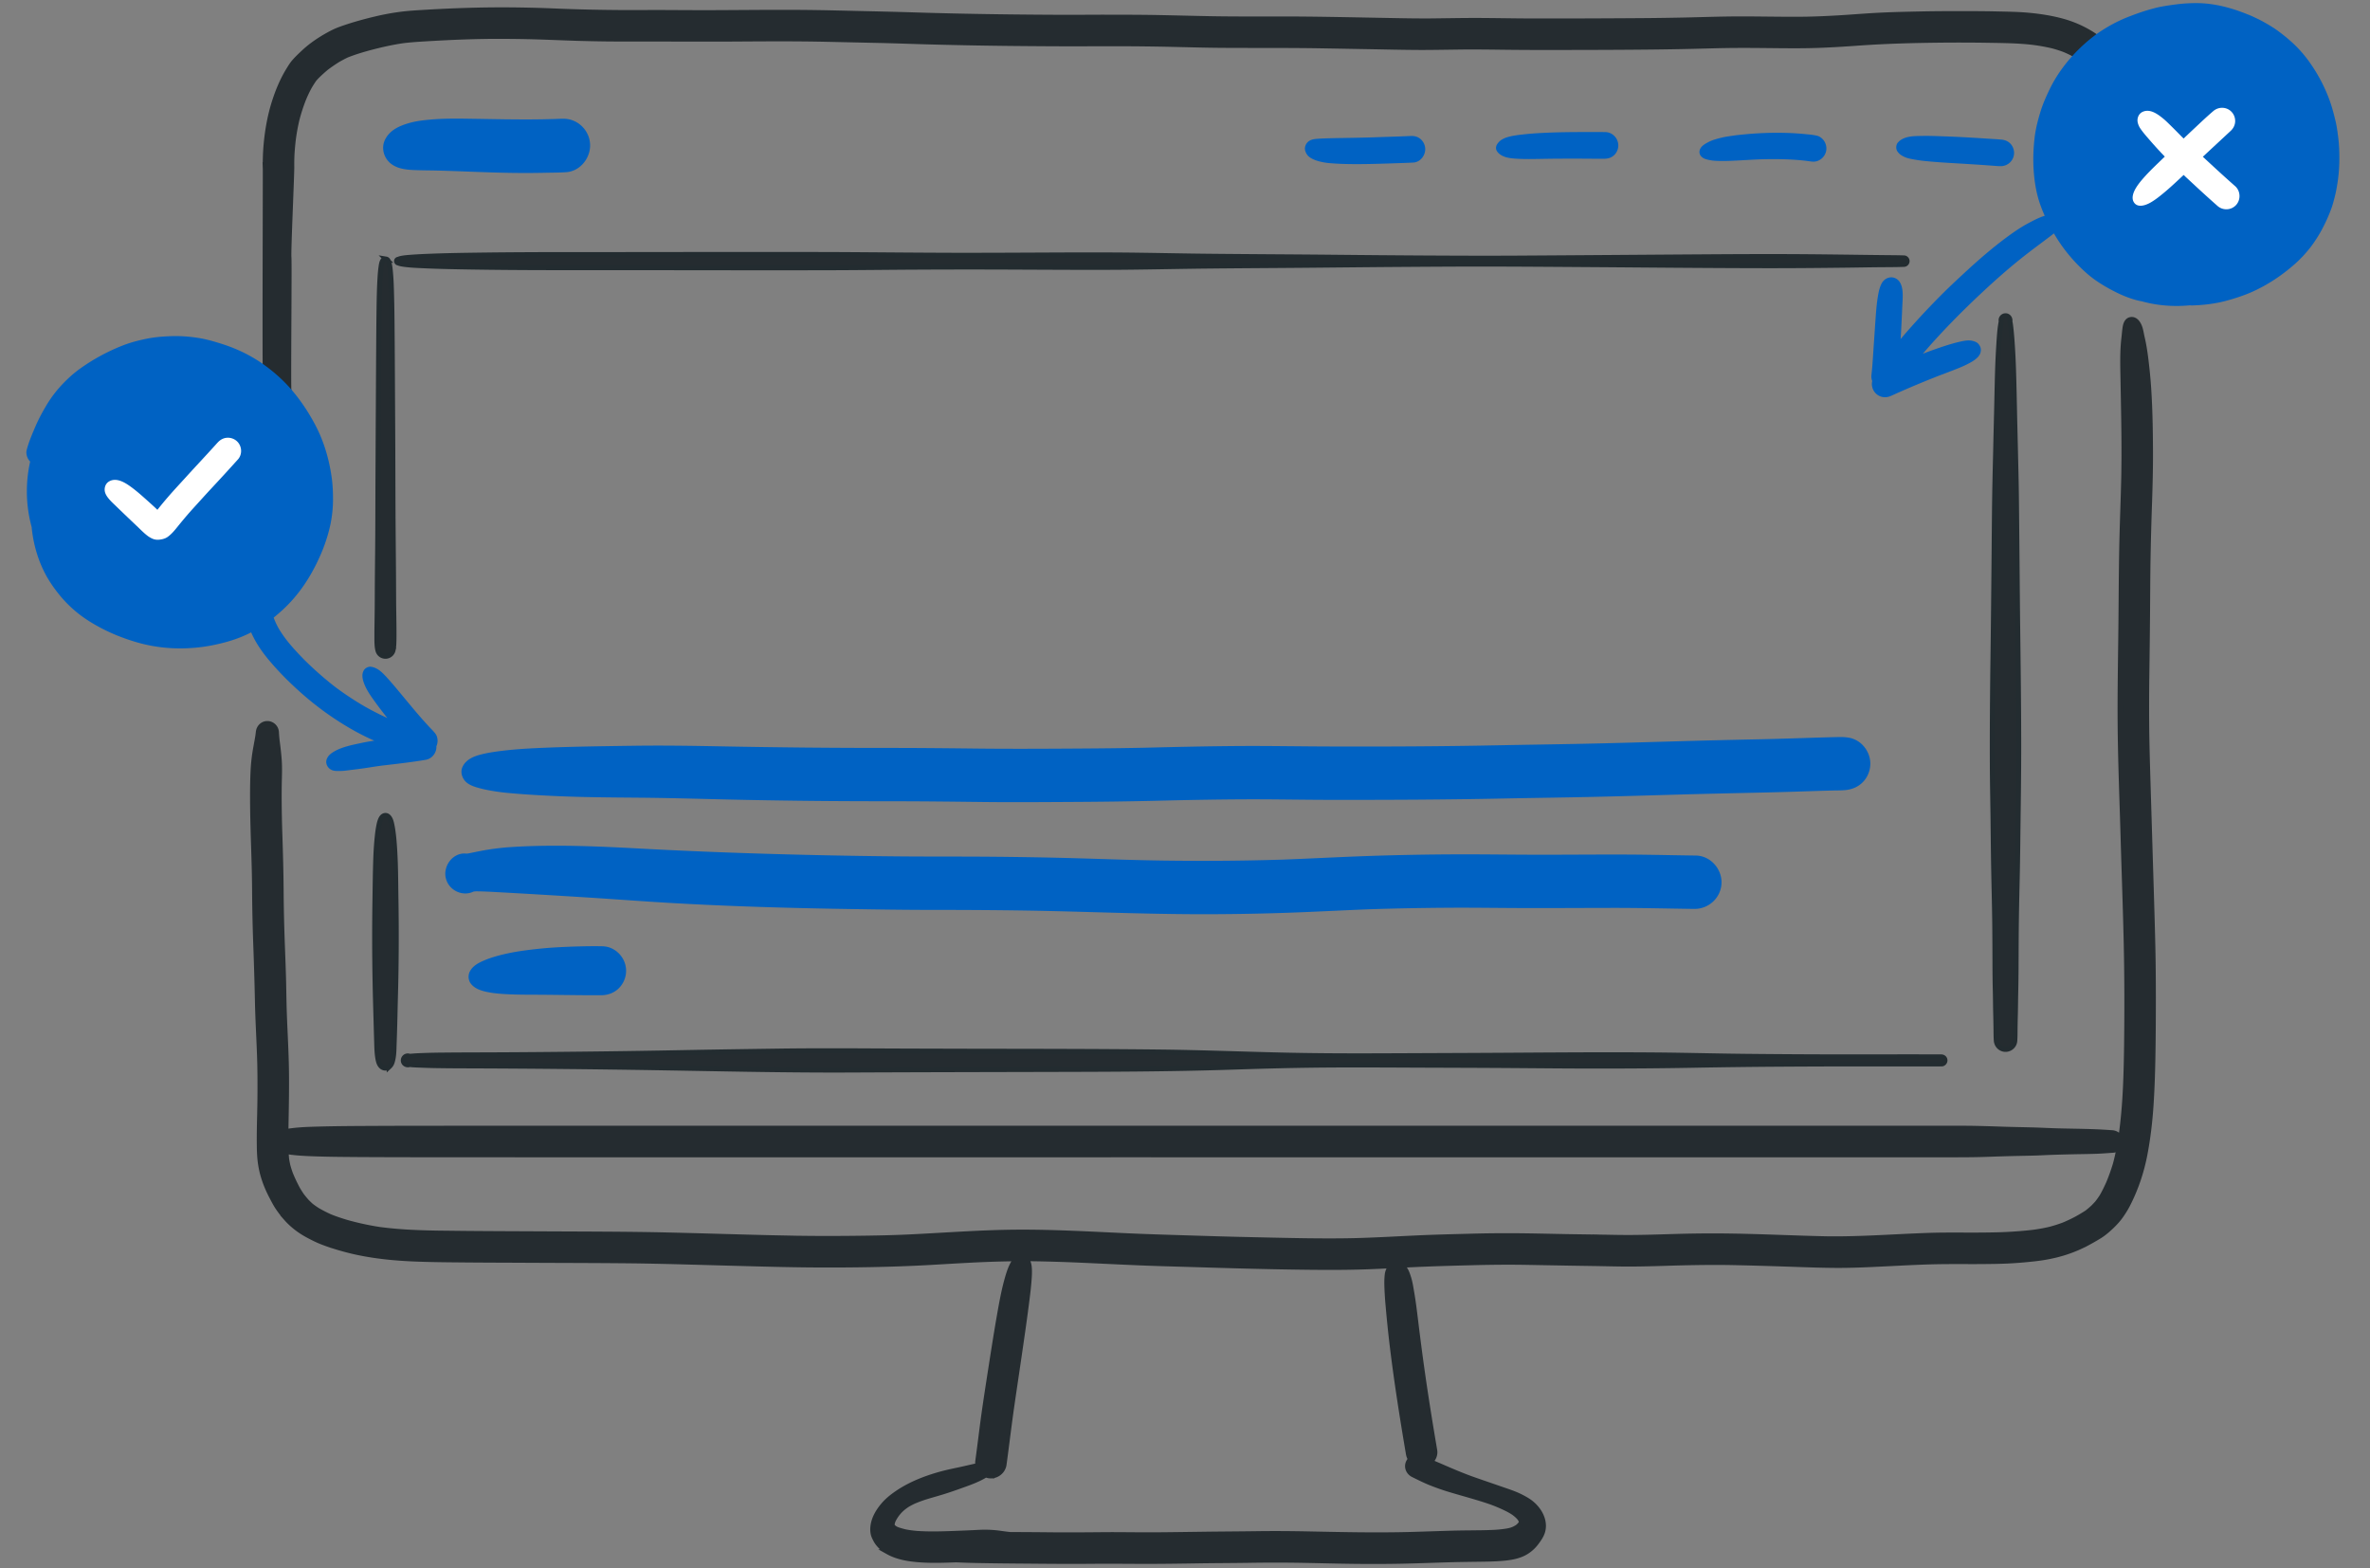 <svg width="464" height="307" viewBox="0 0 464 307" xmlns="http://www.w3.org/2000/svg"><rect x="0" y="0" width="464" height="307" fill="#808080" stroke="none"/><g id="Pages" stroke="none" stroke-width="1" fill="none" fill-rule="evenodd"><g id="Service-Detail---Design-&amp;-Technology-Audits" transform="translate(-760 -185)"><g id="Illustration" transform="translate(760 185)"><g id="Audit-and-Analysis" transform="translate(.597 .606)"><path d="M117.375 184.656c2.588.057 4.686 2.349 4.604 4.94a4.832 4.832 0 01-1.539 3.387c-.93.86-2.109 1.252-3.357 1.258-.351.002-.703.002-1.055.002-3.568 0-7.135-.072-10.702-.095-2.282-.013-4.57.006-6.851-.12-1.184-.064-2.377-.157-3.54-.392-1.26-.255-2.568-.626-3.379-1.701-.472-.63-.542-1.572-.2-2.277.578-1.194 1.81-1.801 2.973-2.289 1.091-.458 2.237-.788 3.384-1.071 2.394-.592 4.854-.91 7.303-1.163 2.244-.234 4.499-.347 6.751-.422 1.867-.06 3.741-.098 5.608-.057zm-9.33-19.685c5.584-.01 11.166.258 16.742.558 11.587.624 23.18 1.029 34.78 1.282 5.568.122 11.14.211 16.707.254 5.812.046 11.622.01 17.432.061 5.647.05 11.295.145 16.94.31 5.58.163 11.156.368 16.736.442 7.744.101 15.486.053 23.226-.192 5.718-.215 11.433-.532 17.153-.721 5.595-.188 11.19-.288 16.788-.307 5.504-.02 11.01.074 16.517.074 5.468 0 10.936-.049 16.404-.034 4.653.013 9.302.135 13.955.196 2.82.036 5.105 2.577 5.02 5.384-.092 2.883-2.52 5.098-5.341 5.062-5.276-.068-10.55-.202-15.828-.198-5.432.006-10.866.043-16.298.036-5.213-.004-10.424-.098-15.634-.068-5.198.03-10.394.122-15.588.29-5.728.216-11.452.54-17.182.724a475.834 475.834 0 01-17.067.251c-11.42-.038-22.827-.566-34.247-.73-5.677-.081-11.354-.111-17.03-.11-5.672 0-11.342-.088-17.01-.18-11.534-.185-23.074-.515-34.591-1.184-5.622-.326-11.236-.76-16.856-1.11-5.629-.351-11.257-.69-16.89-.998-1.416-.078-2.833-.154-4.251-.165-.162.01-.323.022-.485.036-2.189 1.078-4.91-.228-5.467-2.634-.553-2.383 1.383-4.985 3.897-4.8.07.006.14.01.21.014l.251-.024c1.32-.26 2.63-.55 3.96-.758 1.345-.21 2.7-.373 4.06-.469 2.991-.213 5.987-.285 8.987-.292zm253.241-21.168c2.504.38 4.366 2.728 4.29 5.258a5.254 5.254 0 01-1.203 3.168c-.872 1.044-2.082 1.638-3.41 1.815-.885.117-1.792.091-2.683.113-.566.015-1.132.027-1.696.044-1.298.037-2.594.081-3.893.124-2.717.09-5.434.172-8.153.232-5.506.124-11.01.243-16.514.398-5.871.169-11.74.345-17.612.473-5.567.12-11.135.185-16.704.3-11.242.23-22.493.273-33.737.262-5.64-.004-11.278-.127-16.92-.102-5.603.026-11.206.128-16.81.268-5.704.143-11.408.21-17.115.241-3.595.02-7.191.046-10.787.046-2.111 0-4.222-.009-6.333-.033-5.734-.066-11.468-.14-17.204-.143-5.622-.004-11.244-.017-16.866-.079-5.614-.061-11.226-.15-16.837-.285-5.64-.136-11.276-.296-16.918-.34-5.67-.045-11.341-.082-17.003-.363-2.775-.138-5.547-.294-8.312-.562a40.505 40.505 0 01-4.231-.615c-.663-.137-1.322-.3-1.97-.499-.676-.204-1.383-.481-1.925-.95a2.613 2.613 0 01-.342-.343c-.621-.775-.877-1.81-.42-2.747.675-1.384 2.113-1.997 3.521-2.361 1.396-.36 2.825-.567 4.252-.74 2.688-.327 5.392-.474 8.094-.587 5.821-.239 11.654-.311 17.477-.394 5.618-.081 11.225-.002 16.841.106 5.65.109 11.297.19 16.947.245 5.559.053 11.118.077 16.674.073 5.703-.003 11.403.061 17.103.123 5.827.064 11.652.043 17.48.007 5.575-.032 11.146-.07 16.72-.21 5.688-.144 11.373-.261 17.06-.297 5.663-.037 11.323.072 16.986.091 11.238.039 22.482-.008 33.718-.236 5.56-.11 11.12-.183 16.68-.298 5.864-.122 11.724-.294 17.585-.462 5.536-.16 11.071-.299 16.607-.41 5.248-.106 10.495-.327 15.743-.444a10.43 10.43 0 011.82.113z" id="Combined-Shape" fill="#0062C3"/><path d="M297.674 246.52l.11.002c-3.206-.044-6.41-.019-9.617.063-3.371.084-6.745.17-10.117.308-1.512.06-3.024.135-4.536.21.17.061.33.144.48.265.245.196.454.456.604.726.26.47.42.97.583 1.482.293.93.435 1.922.602 2.88.308 1.78.525 3.573.743 5.365.441 3.623.91 7.242 1.43 10.855.704 4.903 1.496 9.79 2.328 14.671.146.86-.231 1.695-.86 2.248.874.372 1.752.739 2.624 1.12 1.739.758 3.492 1.496 5.276 2.152 1.45.517 2.909 1.012 4.366 1.515l2.234.773c.87.301 1.746.597 2.586.972.67.3 1.324.644 1.944 1.032a7.37 7.37 0 011.905 1.722c.992 1.273 1.543 2.978.986 4.557-.264.747-.712 1.367-1.183 1.996a7.162 7.162 0 01-1.92 1.766c-1.428.901-3.161 1.153-4.812 1.29-1.455.122-2.914.141-4.37.16-1.755.023-3.51.044-5.262.09-3.291.087-6.582.227-9.876.294-1.862.038-3.726.056-5.59.056-1.344 0-2.687-.01-4.03-.026-3.408-.042-6.816-.137-10.223-.203a311.957 311.957 0 00-10.326.007c-3.336.05-6.672.05-10.005.105-3.29.053-6.579.1-9.868.1-3.425 0-6.847-.051-10.27-.018-3.405.034-6.808.021-10.213-.008-3.378-.03-6.754-.047-10.132-.1-2.202-.034-4.41-.068-6.612-.177l.503-.02c-1.548.055-3.104.118-4.659.118-1.528 0-3.055-.061-4.571-.255-1.607-.205-3.245-.595-4.668-1.393a6.337 6.337 0 01-1.99-1.705c-.286-.376-.5-.8-.696-1.226-.27-.589-.325-1.268-.27-1.906.144-1.633 1.01-3.091 2.05-4.32.826-.972 1.841-1.762 2.897-2.469 2.345-1.563 5.006-2.633 7.7-3.425 1.363-.4 2.744-.705 4.135-.992 1.274-.264 2.536-.59 3.812-.843a2.516 2.516 0 01-.045-.939c.43-3.075.78-6.162 1.212-9.239.435-3.079.918-6.152 1.395-9.226.511-3.273 1.024-6.549 1.594-9.813.298-1.7.602-3.4.978-5.084.175-.779.37-1.553.587-2.322.22-.77.462-1.557.794-2.29.194-.426.403-.84.69-1.213.12-.156.26-.278.41-.387-2.175.017-4.348.073-6.524.162-3.594.15-7.185.384-10.776.583-7.275.4-14.563.508-21.847.475-5.85-.028-11.7-.207-17.548-.363l-7.025-.194a862.657 862.657 0 00-10.537-.239c-7.254-.089-14.508-.085-21.762-.125-3.866-.02-7.731-.025-11.599-.059-3.56-.033-7.125-.05-10.683-.204-3.576-.157-7.136-.507-10.642-1.235-1.56-.323-3.1-.734-4.62-1.207a36.084 36.084 0 01-2.514-.874c-.952-.375-1.873-.838-2.77-1.323-1.611-.867-3.068-1.984-4.275-3.357a21.228 21.228 0 01-1.493-1.927c-.502-.724-.901-1.515-1.311-2.294-.826-1.574-1.503-3.263-1.902-4.995a18.959 18.959 0 01-.395-2.505 29.348 29.348 0 01-.104-2.36c-.034-2.19.024-4.381.072-6.572l.032-1.57h0v.07l.018-1.65c.024-2.76.01-5.517-.092-8.275-.125-3.45-.33-6.896-.399-10.349a708.318 708.318 0 00-.331-11.201c-.136-3.66-.205-7.319-.23-10.98-.036-5.148-.313-10.288-.376-15.433-.03-2.459-.036-4.932.078-7.389a34.76 34.76 0 01.38-3.773c.17-1.068.396-2.126.563-3.195.035-.263.066-.526.098-.79.105-.867.77-1.57 1.667-1.614.961-.048 1.79.711 1.846 1.667.03.535.072 1.066.13 1.598.166 1.279.324 2.554.416 3.84.12 1.63.036 3.274.007 4.905v-.045c-.043 3.33.016 6.655.129 9.983.122 3.668.217 7.335.242 11.005.028 3.727.125 7.452.27 11.179.072 1.853.14 3.708.193 5.563.05 1.785.067 3.57.112 5.356.101 4.077.38 8.148.456 12.225.07 3.753-.007 7.507-.075 11.26l-.025 1.364c.418-.092.84-.146 1.217-.193 1.67-.21 3.367-.264 5.048-.308 3.494-.097 6.988-.116 10.482-.133 7.115-.036 14.232-.03 21.346-.032l21.654-.003h0l262.498.001h0c2.514 0 5.03-.019 7.545.01 2.183.028 4.364.106 6.545.178 1.803.059 3.604.086 5.407.133 1.75.044 3.496.145 5.244.19 3.378.087 6.762.086 10.133.336.142.01.285.021.427.029.792.053 1.48.551 1.657 1.331l.109-.688h0c.78-5.406.964-10.868 1.057-16.323l.019-1.148h0c.086-6.637.084-13.276-.06-19.914-.156-7.186-.428-14.372-.633-21.557-.205-7.117-.5-14.233-.563-21.349-.064-7.27.11-14.542.168-21.812.04-4.755.064-9.511.17-14.266.099-4.42.295-8.837.38-13.257l.005-.337v-.002l.026-2.584c.025-5.178-.096-10.353-.19-15.532-.049-2.701-.14-5.405.171-8.095.08-.688.13-1.38.23-2.066.104-.703.363-1.543 1.2-1.613.905-.074 1.441.863 1.69 1.598.136.39.211.804.292 1.21.124.634.283 1.265.403 1.903.336 1.751.536 3.532.726 5.305a96.92 96.92 0 01.384 4.95c.199 3.599.247 7.212.264 10.814.015 3.347-.07 6.694-.183 10.037a682.537 682.537 0 00-.26 9.16l-.054 2.858.003-.141h0c-.044 3.438-.057 6.875-.086 10.313-.032 3.693-.08 7.386-.127 11.08a459.162 459.162 0 00-.032 10.783c.04 3.582.146 7.16.254 10.74.215 7.101.43 14.202.648 21.304.112 3.678.224 7.356.304 11.035.074 3.26.09 6.523.096 9.783 0 3.484-.016 6.966-.069 10.449-.052 3.526-.15 7.052-.382 10.572-.215 3.259-.59 6.525-1.21 9.735-.658 3.413-1.775 6.726-3.367 9.818-.39.755-.844 1.475-1.332 2.169-.617.876-1.362 1.652-2.147 2.374-.661.606-1.36 1.188-2.128 1.65-.737.444-1.48.876-2.238 1.281a26.216 26.216 0 01-4.926 2.028c-1.8.53-3.637.876-5.5 1.08-1.777.195-3.559.351-5.343.43-1.539.067-3.078.084-4.62.099-1.304.012-2.607.008-3.911.006-1.738-.002-3.475-.006-5.213.027-3.43.066-6.861.264-10.29.429-3.103.152-6.213.304-9.321.29-3.424-.014-6.847-.16-10.269-.271-3.56-.117-7.12-.22-10.682-.29-4.285-.062-8.564.03-12.85.163-2.185.068-4.372.127-6.56.133-1.691.006-3.383-.03-5.075-.065l-1.546-.03h-.003l-.142-.003h0-.004l.082.002h.061l-.153-.002h0a2.513 2.513 0 01-.29-.004l-.4-.006h0l-.254-.005.096.002h0c-2.983-.042-5.965-.095-8.949-.149l-4.35-.079h-.02zm-97.464-.687c.202.21.363.43.473.702.186.452.234.948.251 1.431.032.842-.036 1.684-.107 2.526-.127 1.543-.334 3.083-.532 4.62-.433 3.353-.925 6.698-1.413 10.043-.454 3.106-.92 6.208-1.37 9.315-.22 1.52-.424 3.043-.623 4.566l-.589 4.572h0c-.107.835-.221 1.669-.333 2.505-.173 1.276-1.315 2.223-2.572 2.223a2.503 2.503 0 01-1-.21c-.433.289-.896.528-1.367.757-1.138.546-2.337.962-3.523 1.388-1.19.429-2.38.844-3.587 1.216-1.203.369-2.418.694-3.617 1.077-.757.254-1.504.53-2.23.864-.381.189-.753.391-1.115.615-.293.198-.577.406-.851.63-.224.199-.439.405-.644.621-.204.232-.396.471-.579.72-.183.27-.354.544-.512.83a6.54 6.54 0 00-.19.433c-.03.095-.057.191-.082.288a4.64 4.64 0 00-.032.231v.119h0c.006.064.014.128.023.192a6.16 6.16 0 00.034.119 5.1 5.1 0 00.05.052c.13.112.264.22.4.324.063.04.126.078.19.115.155.07.311.134.47.195.477.156.957.29 1.444.404.763.149 1.53.24 2.305.305 2.277.152 4.561.096 6.843.011l1.954-.075h0c.792-.03 1.586-.066 2.377-.104.781-.04 1.562-.088 2.344-.076.912.017 1.817.08 2.721.21.642.09 1.282.176 1.926.244l-2.415-.016c3.416.024 6.832.032 10.248.07 3.44.04 6.876.008 10.316-.023 1.79-.017 3.58-.004 5.37.01 1.546.01 3.091.024 4.637.017 3.388-.019 6.777-.076 10.165-.12 3.296-.042 6.59-.055 9.885-.101 3.477-.051 6.95-.024 10.427.048 6.556.133 13.109.28 19.666.106 2.876-.078 5.751-.186 8.627-.266l1.608-.032h0l3.22-.032a85.52 85.52 0 003.217-.092c.835-.055 1.665-.14 2.49-.284.251-.053.5-.113.747-.186.171-.062.34-.129.507-.203.188-.097.373-.199.555-.309.076-.053.15-.107.223-.163.094-.087.186-.177.275-.268.073-.086.144-.173.212-.261.025-.04.05-.08.073-.121.025-.054.05-.108.073-.163l.012-.041.004-.028h0l-.003-.018a5.241 5.241 0 00-.026-.099 5.378 5.378 0 00-.12-.293 7.113 7.113 0 00-.13-.232 5.027 5.027 0 00-.175-.234 9.454 9.454 0 00-.406-.412c-.213-.184-.43-.36-.654-.527-.344-.231-.7-.438-1.064-.634a30.587 30.587 0 00-3.324-1.444c-2.593-.908-5.253-1.594-7.882-2.382a46.068 46.068 0 01-4.126-1.438c-1.12-.458-2.21-1.006-3.297-1.542-.893-.44-1.353-1.46-.942-2.404.103-.234.253-.438.435-.603a2.914 2.914 0 01-.426-1.122c-1.174-6.91-2.271-13.831-3.122-20.787-.334-2.74-.612-5.483-.853-8.232a62.494 62.494 0 01-.243-3.976c-.017-.68.002-1.353.078-2.03.049-.452.218-.963.505-1.322.148-.184.344-.348.565-.468-1.628.083-3.258.161-4.889.221-2.455.09-4.91.12-7.366.12a390.1 390.1 0 01-4.252-.025c-7.475-.08-14.953-.293-22.427-.523l-5.349-.156a468.9 468.9 0 01-5.347-.186c-3.63-.15-7.26-.334-10.891-.496a341.453 341.453 0 00-9.736-.306l-1.627-.008.015.018zm214.142-22.062l-.03.051c-.268.417-.7.724-1.212.757-1.077.07-2.152.163-3.228.2-1.014.037-2.03.053-3.043.07-1.98.034-3.962.083-5.943.15-1.024.034-2.046.1-3.067.129-1.062.03-2.124.048-3.186.07-2.15.044-4.299.116-6.446.19-2.318.08-4.638.082-6.958.082H263.927h0l-42.997-.002-44.982.002h0-59.597 0c-9.614 0-19.229 0-28.842-.007-6.047-.002-12.093-.004-18.14-.044-3.008-.021-6.02-.042-9.03-.16-1.45-.057-2.904-.135-4.342-.348a7.706 7.706 0 01-.594-.112c.02.48.05.96.094 1.44.068.461.156.916.257 1.371.152.57.332 1.125.538 1.676a32.12 32.12 0 001.4 2.943c.257.43.526.85.809 1.263.301.39.616.767.94 1.137.28.287.566.563.865.83.38.294.771.568 1.175.83.792.47 1.608.886 2.445 1.268 1.108.46 2.246.83 3.395 1.173a54.137 54.137 0 006.39 1.38c3.749.5 7.532.648 11.309.71h-.049l5.496.062c5.584.05 11.167.064 16.752.091 7.48.038 14.962.036 22.442.203 6.952.155 13.903.389 20.855.55l4.962.1 2.698.03c2.783.021 5.566.015 8.35-.015 3.603-.038 7.21-.097 10.81-.266 7.105-.334 14.2-.903 21.318-.941 7.172-.036 14.341.381 21.505.71 3.618.165 7.24.273 10.86.385 3.64.11 7.28.232 10.92.316 4.187.098 8.373.197 12.561.263h-.12c3.89.05 7.781.075 11.672-.056 3.623-.12 7.244-.327 10.867-.494 3.399-.156 6.804-.236 10.206-.325a257.58 257.58 0 019.724-.092c3.542.037 7.08.132 10.621.19l-.337-.007c.874.015 1.748.025 2.622.038l1.072.015h.334c.196-.001.393-.002.59.008.268-.004.54.015.805.02l1.394.022 2.47.044 1.735.01c2.895-.005 5.79-.099 8.684-.186 3.42-.104 6.836-.15 10.258-.114 6.729.07 13.453.424 20.182.56 6.617.076 13.221-.46 19.832-.676 2.164-.072 4.33-.066 6.496-.06.952.003 1.905.005 2.859.003 1.478-.007 2.958-.022 4.436-.066a80.686 80.686 0 005.098-.325c.415-.037.83-.082 1.244-.127a32.754 32.754 0 003.456-.612 27.83 27.83 0 002.717-.857c.846-.352 1.67-.74 2.48-1.168a32.937 32.937 0 002.105-1.253c.4-.319.789-.647 1.169-.989.292-.289.573-.584.846-.892.335-.429.646-.868.938-1.326.472-.823.88-1.676 1.272-2.538a38.404 38.404 0 001.33-3.715c.324-1.179.578-2.37.795-3.569zM99.692 1.34c1.799.019 3.597.053 5.396.105 1.63.047 3.258.127 4.888.186 3.479.125 6.958.2 10.44.224 1.68.01 3.363.006 5.045.002 1.68-.004 3.363-.008 5.046.002 3.378.021 6.754.034 10.132.017 6.24-.032 12.481-.106 18.72-.008 3.118.048 6.237.135 9.355.202 3.222.07 6.445.148 9.667.25 6.376.2 12.754.326 19.134.398 3.327.038 6.655.063 9.982.074 1.526.002 3.05-.004 4.577-.01 1.347-.007 2.694-.013 4.041-.011 3.399.004 6.798.006 10.195.072 3.279.063 6.557.151 9.834.215 3.65.07 7.3.065 10.951.061 2.764-.002 5.53-.004 8.293.025 6.302.068 12.604.218 18.906.325 1.758.028 3.517.043 5.276.032h-.066 0l.693-.006h0l-.332.002c2.962-.032 5.922-.093 8.884-.085 3.397.009 6.792.087 10.19.095 6.478.015 12.958-.006 19.44-.048 1.384-.01 2.771-.017 4.158-.03l-.331.002h0c2.512-.025 5.022-.063 7.535-.12 2.466-.055 4.93-.137 7.395-.177 2.785-.049 5.568-.021 8.352.008 1.495.016 2.99.031 4.485.035l2.155-.006 1.24-.019c1.981-.043 3.96-.134 5.938-.25 2.519-.146 5.033-.361 7.552-.496 2.78-.15 5.565-.21 8.348-.268 2.757-.057 5.517-.074 8.276-.072 2.297.002 4.594.013 6.89.063 2.026.047 4.06.068 6.08.251 2.267.207 4.53.549 6.728 1.153a21.755 21.755 0 015.571 2.407c.484.296.95.619 1.406.954.568.418.984.95 1.128 1.653a2.606 2.606 0 01-.366 1.929 2.609 2.609 0 01-1.655 1.127c-.631.128-1.395.025-1.927-.366-.596-.439-1.21-.846-1.85-1.214a21.77 21.77 0 00-1.937-.918 22.8 22.8 0 00-2.307-.734 37.251 37.251 0 00-4.003-.709c-2.752-.312-5.533-.338-8.3-.386-3.303-.057-6.607-.059-9.909-.03l.332-.001c-5.464.055-10.926.202-16.377.597-2.453.177-4.908.33-7.368.422-2.624.097-5.25.09-7.877.065-2.283-.023-4.567-.05-6.85-.054l-2.204.005-1.744.027c-1.997.039-3.994.1-5.993.147-2.786.067-5.575.112-8.364.141-6.211.066-12.425.078-18.636.085a744.29 744.29 0 01-9.222-.034c-3.11-.038-6.221-.084-9.333-.053h.035c-1.314.016-2.63.037-3.945.053l-1.06.013-.296.002a1.735 1.735 0 01-.065.002c-.412.004-.824.008-1.235.01-.769.007-1.537.005-2.306-.002-2.841-.019-5.683-.088-8.525-.139-3.312-.057-6.627-.12-9.94-.177-6.422-.108-12.842-.051-19.264-.091-1.688-.01-3.376-.041-5.064-.078l-5.062-.118h0c-3.192-.07-6.384-.108-9.576-.118-3.1-.011-6.197.012-9.296.014-3.09.002-6.184-.017-9.275-.044a979.926 979.926 0 01-19.606-.34c-3.144-.088-6.288-.207-9.431-.276-3.32-.074-6.638-.144-9.959-.22-6.101-.139-12.203-.097-18.302-.057-3.804.024-7.609.015-11.413.005-2.91-.007-5.819-.013-8.728-.005-3.361.009-6.722-.027-10.083-.122-3.437-.095-6.872-.268-10.311-.344a270.67 270.67 0 00-6.093-.059l-1.733.008-1.668.028a250.69 250.69 0 00-6.8.249c-1.32.065-2.638.141-3.955.221-1.43.086-2.858.18-4.277.367-2.186.321-4.326.82-6.461 1.382-1.488.409-2.974.855-4.407 1.428-.575.271-1.132.573-1.686.883a30.372 30.372 0 00-2.303 1.575 29.609 29.609 0 00-1.811 1.63c-.193.202-.382.405-.566.616a19.85 19.85 0 00-1.014 1.6 24.24 24.24 0 00-1.147 2.456 34.747 34.747 0 00-1.243 3.879 38.506 38.506 0 00-.711 3.932 52.971 52.971 0 00-.243 2.654 39.235 39.235 0 00-.053 2.674c.01.661-.132 4.221-.277 7.981l-.064 1.676c-.142 3.76-.265 7.318-.218 7.977.018.255.027 1.079.03 2.285v1.553c-.004 2.268-.019 5.276-.035 8.351l-.005.924c-.015 3.082-.03 6.164-.033 8.573v1.036c.001 1.864.013 3.169.043 3.502.312 3.484-4.351-.5-4.605-3.858-.029-.389-.041-3.157-.044-7.067v-4.42c.001-1.926.004-3.98.007-6.068l.002-1.142.003-1.718.002-1.144c.012-6.09.027-11.964.031-15.316l.001-.598v-1.869c0-.168 0-.284-.002-.344a44.58 44.58 0 01.173-4.837c.264-2.815.767-5.599 1.632-8.294.701-2.18 1.596-4.298 2.8-6.25.308-.5.627-1.024 1.013-1.47.625-.721 1.32-1.377 2.02-2.025 1.407-1.296 3.024-2.38 4.694-3.305.74-.41 1.499-.783 2.297-1.076.82-.302 1.649-.572 2.485-.832a71.485 71.485 0 014.446-1.194 46.217 46.217 0 015.447-.977c1.402-.165 2.814-.24 4.222-.325 5.699-.342 11.401-.528 17.11-.473z" id="Combined-Shape" stroke="#252C30" fill="#252C30"/><path d="M170.38 205.152c6.233.032 12.465.044 18.697.06 12.486.026 24.974.016 37.46.158 7.851.09 15.699.399 23.55.583l-.141-.002c.44.008.878.019 1.315.03-.044-.003-.09-.003-.137-.005l.275.007-.136-.003c6.212.137 12.423.153 18.634.13 5.892-.02 11.787-.05 17.68-.073 11.964-.05 23.928-.193 35.894-.094 5.663.046 11.325.201 16.987.264a1972.778 1972.778 0 0026.855.11c4.051-.005 8.105-.012 12.156.007.37.002.693.264.71.644.017.356-.279.704-.648.706-5.101.023-10.2.009-15.298.004-5.392-.004-10.782.017-16.174.05-5.819.036-11.635.108-17.452.217-5.867.109-11.734.144-17.6.15-5.828.007-11.655-.054-17.484-.096-5.985-.042-11.973-.057-17.96-.08-6.026-.025-12.053-.067-18.079-.025-6.217.042-12.437.2-18.65.409-12.566.42-25.143.426-37.715.457-12.403.031-24.807.054-37.21.111-1.073.005-2.147.007-3.22.007-11.34 0-22.676-.257-34.016-.445-12.614-.21-25.229-.333-37.845-.375a377.077 377.077 0 01-6.532-.057c-1.043-.02-2.084-.063-3.127-.105-.519-.02-1.052-.04-1.571-.112-.517.217-1.194-.104-1.223-.747a.873.873 0 01.505-.824.915.915 0 01.74.002c.238-.028.478-.043.715-.063.62-.05 1.241-.069 1.864-.096a129.93 129.93 0 014.237-.09c3.062-.032 6.125-.032 9.186-.044 6.051-.023 12.104-.08 18.155-.145a2284.91 2284.91 0 0019.701-.298c6.05-.115 12.098-.203 18.149-.287 6.25-.088 12.5-.073 18.754-.04zM75.32 159.2l.002.002a.753.753 0 01.07.057c.452.394.607 1.073.723 1.63.136.644.224 1.29.302 1.942.165 1.406.25 2.819.317 4.234.137 2.821.13 5.651.18 8.475.088 5.347.076 10.699-.032 16.046-.026 1.306-.065 2.611-.098 3.917l-.008.324h0l-.001.062h0l-.003.05-.059 2.589a400.091 400.091 0 01-.158 5.27c-.045 1.201-.026 2.472-.418 3.62-.106.313-.281.57-.522.795a1.076 1.076 0 01-.736.278 1.18 1.18 0 01-.683-.215c-.536-.384-.7-1.084-.806-1.694-.205-1.182-.203-2.402-.243-3.6-.042-1.27-.074-2.54-.11-3.81-.07-2.503-.143-5.006-.188-7.508a460.708 460.708 0 01-.025-16.114c.047-2.855.068-5.712.18-8.565.054-1.343.152-2.683.295-4.018.072-.68.169-1.354.306-2.023a5.98 5.98 0 01.258-.937c.107-.283.262-.591.51-.776l.012-.008a.784.784 0 01.935-.023zm316.69-97.975c.612-.027.995.583.874 1.088.092.4.144.812.19 1.216.102.887.178 1.774.24 2.665.122 1.71.21 3.425.27 5.14.122 3.5.177 7.007.257 10.51.082 3.452.167 6.905.245 10.357.08 3.463.105 6.926.141 10.389.072 6.835.114 13.67.2 20.507.09 6.994.174 13.987.19 20.984.02 6.861-.105 13.72-.183 20.58a689.196 689.196 0 01-.113 6.828l-.07 3.123h0a561.12 561.12 0 00-.134 9.792c-.014 3.142-.01 6.284-.088 9.426l.006-.26h0c-.034 1.507-.04 3.014-.078 4.522l.004-.254h0c-.005.253-.011.505-.018.757-.018.882-.039 1.765-.043 2.65-.002.649-.006 1.305-.057 1.955-.07.88-.83 1.589-1.712 1.629l-.081.001c-.965 0-1.726-.763-1.798-1.706-.055-.693-.049-1.391-.057-2.085a238.06 238.06 0 00-.064-3.251c-.035-1.445-.038-2.889-.073-4.333-.038-1.484-.057-2.97-.064-4.457-.01-3.194-.017-6.39-.059-9.588-.044-3.24-.133-6.481-.194-9.72-.063-3.305-.09-6.61-.129-9.917-.038-3.442-.12-6.881-.135-10.321-.03-6.953.025-13.908.118-20.861.093-6.888.163-13.776.224-20.664.037-4.24.066-8.482.138-12.722l.06-3.005-.002.093h0c.028-1.297.062-2.596.094-3.895l.012-.534h0l.01-.407-.004.128h0l.028-1.207h0l-.007.251c.051-2.289.11-4.576.163-6.865v.03l.009-.4.01-.445-.004.228.03-1.336h0l.028-1.254-.003.138h0c.06-2.738.116-5.473.266-8.209.067-1.239.143-2.477.24-3.716.049-.6.114-1.206.211-1.8.038-.233.075-.462.124-.689a.824.824 0 01-.012-.42.868.868 0 01.8-.666zM74.985 50.129c.397.065.534.57.614.897.12.492.171 1.002.222 1.507a48.29 48.29 0 01.188 3.125c.074 2.189.11 4.375.133 6.563.042 4.298.068 8.595.089 12.892.02 4.19.052 8.38.067 12.57.015 4.046.021 8.094.042 12.14.02 3.882.062 7.764.091 11.648.017 1.94.015 3.88.03 5.82.015 1.844.059 3.688.067 5.531.002.597.004 1.197-.006 1.794-.013.698-.025 1.4-.182 2.084a1.524 1.524 0 01-1.406 1.165c-.022.002-.044.002-.066.002-.315 0-.63-.098-.884-.282-.33-.235-.52-.57-.606-.956-.198-.864-.17-1.78-.173-2.662-.002-.904.009-1.807.023-2.71a385.8 385.8 0 00.051-5.64c.009-3.787.072-7.575.093-11.363.023-4.157.025-8.316.046-12.472.02-4.06.038-8.119.062-12.179.025-4.29.044-8.582.076-12.873.014-2.159.031-4.32.06-6.481.03-2.17.066-4.343.2-6.509.044-.723.107-1.446.21-2.163.074-.507.214-1.57.959-1.448zm73.979-.902c6.108.002 12.217-.004 18.325.04 6.184.044 12.368.1 18.551.115 6.165.015 12.332-.02 18.499-.048 6.26-.027 12.522-.05 18.781.044 3.157.046 6.31.105 9.465.153 3.095.046 6.192.07 9.287.094 6.15.053 12.3.08 18.45.143 6.144.063 12.287.115 18.433.149 5.905.031 11.808.056 17.713.02 12.174-.07 24.345-.171 36.516-.25 5.702-.038 11.407-.068 17.11-.043 4.9.023 9.797.09 14.698.153 1.258.017 2.516.03 3.774.044 1.208.015 2.416.013 3.623.057.31.01.56.298.573.593a.632.632 0 01-.6.652c-1.731.063-3.469.055-5.202.071-2.01.021-4.02.06-6.032.084-5.327.063-10.655.111-15.984.103-11.903-.015-23.806-.143-35.71-.222-6.082-.04-12.164-.088-18.246-.097-5.905-.006-11.808.034-17.714.074-6.128.042-12.26.113-18.388.165-6.298.055-12.596.084-18.896.15-6.198.062-12.397.22-18.597.249-6.275.027-12.552-.013-18.828-.04-6.224-.028-12.448-.03-18.672 0-6.07.025-12.137.107-18.207.121-3.64.009-7.282.012-10.922.012-8.754 0-17.506-.018-26.259-.024-2.37-.002-4.741-.002-7.112 0-9.97.006-19.937.012-29.904-.206a214.647 214.647 0 01-6.036-.211c-.916-.044-1.843-.097-2.753-.214-.453-.06-.89-.114-1.31-.29a.411.411 0 01-.115-.027c-.264-.115-.31-.507-.023-.633a.499.499 0 01.132-.035 3.19 3.19 0 01.687-.202c.576-.107 1.166-.15 1.748-.195 1.379-.109 2.762-.165 4.142-.218 3.102-.12 6.207-.165 9.31-.207 6.041-.08 12.081-.103 18.122-.1 6.261.001 12.523-.005 18.785-.013 6.262-.007 12.524-.015 18.786-.01z" id="Combined-Shape" stroke="#232C30" fill="#252C30"/><path d="M429.785.005c3.285.066 6.53.933 9.562 2.166l.163.067c.161.05.317.112.467.186.35.134.693.314 1.025.467.357.163.711.333 1.058.517.777.414 1.539.858 2.286 1.327.684.428 1.332.92 1.97 1.417a30.62 30.62 0 011.984 1.683 24.413 24.413 0 013.41 3.94 31.581 31.581 0 012.48 4.198c.752 1.54 1.394 3.145 1.863 4.796.245.868.473 1.74.67 2.62.198.894.316 1.807.434 2.713.217 1.649.268 3.323.239 4.982a30.974 30.974 0 01-.459 4.756 27.028 27.028 0 01-.451 2.167c-.195.75-.391 1.515-.663 2.245a31.485 31.485 0 01-2.01 4.397 26.165 26.165 0 01-1.798 2.804c-.06.09-.124.177-.195.26l-.002.002-.006.007-.021.028a24.44 24.44 0 01-3.208 3.426c-2.428 2.13-5.174 3.96-8.113 5.293-.96.437-1.955.806-2.958 1.135-1.04.342-2.092.654-3.16.898-1.886.43-3.824.636-5.753.69h-.094a3.19 3.19 0 01-.376-.021c-.862.081-1.728.123-2.597.123-2.403 0-4.683-.318-6.818-.911-.386-.06-.769-.157-1.132-.255-1.57-.422-3.089-1.082-4.528-1.836-1.223-.638-2.42-1.343-3.543-2.147-1.09-.779-2.09-1.679-3.04-2.623a32.091 32.091 0 01-3.095-3.595 30.464 30.464 0 01-1.856-2.834l.406-.316c-.673.534-1.361 1.05-2.048 1.566-1.344 1.01-2.693 2.014-4.02 3.05-2.655 2.077-5.2 4.299-7.678 6.588l-.445.41.058-.053-.93.872c-3.85 3.63-7.558 7.413-11.003 11.435a82.592 82.592 0 012.617-.956c1.63-.565 3.283-1.11 4.97-1.47.68-.145 1.476-.264 2.16-.086.384.1.808.242 1.087.543.42.455.604.957.494 1.575-.165.925-1.066 1.572-1.818 2.012-.684.397-1.4.738-2.13 1.042-1.649.687-3.334 1.286-4.995 1.941a189.417 189.417 0 00-7.664 3.224c-.357.157-.707.33-1.068.477a2.86 2.86 0 01-1.073.218c-.294 0-.588-.05-.876-.158a2.604 2.604 0 01-1.618-3.016 2.47 2.47 0 01-.151-1.16c.232-2.077.331-4.165.479-6.25.112-1.61.217-3.223.331-4.833.114-1.628.24-3.26.547-4.866.127-.669.306-1.337.612-1.948.471-.932 1.54-1.494 2.553-1.131 1.163.416 1.507 1.678 1.579 2.786.063.968-.025 1.946-.068 2.912a398.9 398.9 0 01-.215 4.505c-.032.59-.068 1.178-.106 1.767a110.5 110.5 0 011.833-2.12 149.971 149.971 0 016.794-7.173c1.375-1.36 2.8-2.67 4.219-3.985l-.049.046c2.506-2.314 5.088-4.547 7.824-6.582 1.356-1.008 2.764-1.989 4.25-2.793 1.074-.578 2.177-1.172 3.345-1.526-.727-1.604-1.31-3.274-1.657-5.006-.704-3.51-.73-7.137-.276-10.68.225-1.627.646-3.227 1.131-4.797.454-1.466 1.079-2.866 1.742-4.248 1.296-2.7 3.1-5.152 5.162-7.304a31.343 31.343 0 013.336-3.003c1.154-.906 2.406-1.687 3.688-2.396a28.609 28.609 0 013.61-1.657c1.307-.5 2.629-.965 3.978-1.341a24.41 24.41 0 012.358-.56A52.98 52.98 0 01425.17.29a30.53 30.53 0 014.615-.286z" id="Combined-Shape" fill="#0062C3"/><path d="M436.37 21.37c.447.513.675 1.192.631 1.873-.046.694-.37 1.303-.872 1.772-1.816 1.695-3.642 3.374-5.452 5.073l1.59 1.466a249.23 249.23 0 004.64 4.204l.083.072c1.06.932 1.155 2.614.224 3.669a2.572 2.572 0 01-1.938.867 2.59 2.59 0 01-1.712-.64 225.696 225.696 0 01-4.603-4.172c-.684-.634-1.368-1.267-2.048-1.905l-.512.484c-1.128 1.053-2.26 2.112-3.45 3.092-.81.667-1.632 1.324-2.548 1.842-.541.303-1.27.607-1.933.607-.53 0-1.018-.194-1.331-.74-.496-.868-.01-2.004.456-2.772.445-.73.99-1.383 1.556-2.022 1.09-1.229 2.292-2.364 3.473-3.504l.606-.584a79.591 79.591 0 01-3.034-3.322c-.602-.691-1.212-1.387-1.732-2.145a3.522 3.522 0 01-.532-1.192c-.186-.807.16-1.726.931-2.09 1.472-.695 2.996.44 4.09 1.338.477.395.918.839 1.36 1.271l.633.624.451.453.043.043.495.502.59.6.387.381c.733-.698 1.468-1.394 2.208-2.086 1.193-1.114 2.377-2.247 3.623-3.304 1.07-.906 2.692-.83 3.627.244z" id="Combined-Shape" fill="#FFF"/><path d="M91.162 22.64c4.704.066 9.406.188 14.11.117.933-.015 1.866-.04 2.8-.066.611-.018 1.236-.067 1.85-.045 2.564.085 4.732 2.13 4.99 4.717.276 2.776-1.823 5.54-4.633 5.739-1.4.1-2.822.088-4.226.12-1.23.027-2.462.039-3.693.039-.928 0-1.855-.007-2.782-.02-4.829-.066-9.65-.33-14.477-.453-1.288-.033-2.576-.035-3.861-.073-1.865-.054-4.016-.126-5.494-1.438-1.241-1.1-1.723-2.956-.98-4.494.921-1.91 2.787-2.73 4.696-3.288 1.313-.383 2.71-.55 4.068-.676 2.536-.235 5.09-.216 7.632-.18zm288.812 3.448c2.768.096 5.532.248 8.295.436.986.067 1.978.116 2.964.201.7.062 1.332.31 1.814.843.45.497.694 1.166.673 1.84-.044 1.426-1.229 2.52-2.613 2.52h-.032c-.579-.007-1.16-.066-1.735-.107l-1.607-.116a392.659 392.659 0 00-3.545-.228c-2.552-.159-5.109-.279-7.653-.533l.323.032-.432-.043a28.122 28.122 0 01-2.553-.361c-.543-.107-1.121-.22-1.626-.462a4.177 4.177 0 01-.817-.477 2.892 2.892 0 01-.505-.527c-.394-.509-.358-1.364.076-1.84 1.191-1.294 3.172-1.23 4.784-1.26 1.396-.027 2.796.033 4.19.082zm-102.456.53c.509.436.838 1.069.906 1.74.135 1.367-.908 2.784-2.31 2.86-.696.04-1.395.065-2.092.09-.112.005-.226.009-.338.011-2.898.1-5.803.208-8.704.208-1.381-.002-2.768-.022-4.147-.112-.808-.05-1.63-.102-2.426-.263-.848-.173-1.729-.408-2.465-.885-.511-.332-.834-.785-1.008-1.372-.173-.592.079-1.3.52-1.702.466-.426 1.02-.548 1.626-.604a30.993 30.993 0 011.543-.092c1.134-.042 2.265-.064 3.399-.08 2.212-.037 4.423-.071 6.635-.148l-.08.001 1.085-.038-.337.013c1.326-.048 2.65-.087 3.975-.132l-.072.002c.79-.028 1.582-.063 2.371-.097.705-.032 1.37.13 1.92.6zm71.73-1.2c1.247.04 2.49.12 3.732.246.73.075 1.478.132 2.192.312.534.133 1.026.535 1.336.984.382.552.54 1.247.433 1.912-.202 1.223-1.28 2.172-2.503 2.172l-.1-.002c-.378-.017-.76-.088-1.138-.135l-.442-.054-.437-.049-.03-.002-.122-.013-.114-.013.063.008.072.008c-2.692-.256-5.406-.282-8.107-.204-1.949.073-3.893.218-5.84.293-1.053.04-2.102.06-3.155-.017a7.973 7.973 0 01-1.749-.323c-.69-.21-1.334-.79-1.2-1.59.149-.891 1.036-1.373 1.756-1.75.756-.397 1.598-.615 2.42-.823.761-.192 1.549-.3 2.324-.415.753-.113 1.511-.186 2.267-.259a65.818 65.818 0 018.341-.286zm-35.506-.16c1.4.036 2.536 1.275 2.491 2.687a2.64 2.64 0 01-.831 1.842c-.511.472-1.14.67-1.818.684-1.368.026-2.738-.008-4.104-.013a764.772 764.772 0 00-4.428 0c-1.467.005-2.932.03-4.4.054-.63.01-1.263.02-1.895.02-.9 0-1.8-.02-2.698-.082-.777-.056-1.618-.148-2.34-.469-.68-.301-1.577-.964-1.404-1.844.048-.248.148-.444.291-.641.249-.332.518-.591.885-.807a4.94 4.94 0 011.185-.485c.762-.212 1.547-.326 2.33-.424a60.793 60.793 0 014.453-.364c2.992-.156 5.992-.173 8.987-.17l.989-.003c.768-.002 1.539-.004 2.307.015zM38.223 65.553c1.588.247 3.152.706 4.679 1.192 3.036.97 5.943 2.395 8.504 4.292a31.714 31.714 0 013.711 3.187 31.124 31.124 0 012.7 3.135 36.665 36.665 0 012.289 3.413c.724 1.216 1.391 2.456 1.949 3.757 1.133 2.634 1.87 5.413 2.273 8.248.21 1.46.275 2.928.273 4.403a24.096 24.096 0 01-.46 4.654c-.6 2.99-1.713 5.863-3.112 8.57-1.455 2.816-3.269 5.42-5.528 7.66a30.69 30.69 0 01-2.515 2.238l.025.069c.051.144.104.288.16.431.224.54.48 1.067.762 1.58.428.73.905 1.427 1.411 2.106 1.153 1.491 2.443 2.88 3.772 4.218a66.569 66.569 0 005.982 5.236 61.71 61.71 0 005.63 3.725c1.472.83 2.97 1.6 4.504 2.3l.18.226a89.685 89.685 0 01-2.504-3.275c-.895-1.23-1.828-2.525-2.314-3.973-.188-.558-.323-1.232-.17-1.809.088-.327.23-.614.493-.84.294-.251.71-.407 1.102-.365.857.097 1.645.619 2.257 1.205.59.562 1.123 1.167 1.657 1.78.864.984 1.691 2 2.528 3.006 1.699 2.041 3.384 4.101 5.216 6.029.13.136.262.27.393.406.213.22.401.443.587.692.323.43.447 1.041.41 1.565a2.543 2.543 0 01-.224.871c.067 1.246-.82 2.45-2.095 2.665-2.789.473-5.6.786-8.408 1.113l.126-.015c-1.067.128-2.128.302-3.19.466-1.086.166-2.171.306-3.262.432-.658.084-1.31.188-1.972.19l-.472.003c-.538 0-1.066-.038-1.534-.372-.608-.434-.935-1.217-.665-1.942.218-.591.65-.994 1.172-1.329.521-.335 1.07-.6 1.65-.815 1.24-.463 2.56-.733 3.852-1.008.871-.186 1.747-.34 2.627-.476-2.927-1.28-5.728-2.898-8.357-4.692-3.04-2.072-5.867-4.44-8.49-7.01a56.915 56.915 0 01-3.622-3.884c-.908-1.075-1.761-2.206-2.487-3.411a19.41 19.41 0 01-1.144-2.202l.34-.181c-2.516 1.38-5.288 2.196-8.098 2.74a32.146 32.146 0 01-6.148.575 30.151 30.151 0 01-7.748-.986c-3.109-.84-6.15-2.046-8.935-3.658-1.317-.762-2.597-1.613-3.76-2.594a23.883 23.883 0 01-3.29-3.361c-.992-1.243-1.908-2.552-2.649-3.958a23.437 23.437 0 01-1.727-4.25 25.161 25.161 0 01-.957-4.947 26.481 26.481 0 01-.936-6.996c0-1.996.222-3.943.643-5.82a2.449 2.449 0 01-.274-.331c-.372-.537-.575-1.295-.406-1.939.414-1.58 1.067-3.1 1.708-4.601.606-1.413 1.328-2.754 2.114-4.076a23.44 23.44 0 012.974-3.983c1.09-1.172 2.287-2.276 3.585-3.215a38.417 38.417 0 018.451-4.593c1.504-.59 3.085-.995 4.666-1.316 1.624-.329 3.292-.455 4.947-.505 1.729-.054 3.445.084 5.151.35z" id="Combined-Shape" fill="#0062C3"/><path d="M29.059 104.77a5.315 5.315 0 01-.718-.435c-.686-.513-1.283-1.127-1.902-1.716-.883-.838-1.765-1.675-2.641-2.517-.524-.503-1.05-1.004-1.569-1.51-.513-.502-1.066-.992-1.524-1.547-.287-.348-.538-.704-.693-1.132-.282-.78-.052-1.756.676-2.219 1.326-.842 2.89-.002 4.022.784 1.08.752 2.082 1.618 3.063 2.493.718.64 1.434 1.28 2.135 1.937.104.098.207.197.31.298.125-.157.248-.314.374-.47a73.495 73.495 0 011.644-1.974c1.136-1.316 2.327-2.588 3.497-3.877 1.923-2.122 3.895-4.203 5.814-6.334.173-.191.344-.386.523-.572.475-.493 1.052-.824 1.75-.878a2.611 2.611 0 011.9.618c1.054.907 1.202 2.58.263 3.623a420.976 420.976 0 01-5.32 5.806c-1.166 1.251-2.304 2.53-3.457 3.791-1.136 1.247-2.208 2.542-3.266 3.852-.507.626-1.03 1.221-1.685 1.699-.513.373-1.16.522-1.786.572a2.648 2.648 0 01-1.41-.291z" id="Fill-3" fill="#FFF"/></g></g></g></g></svg>
